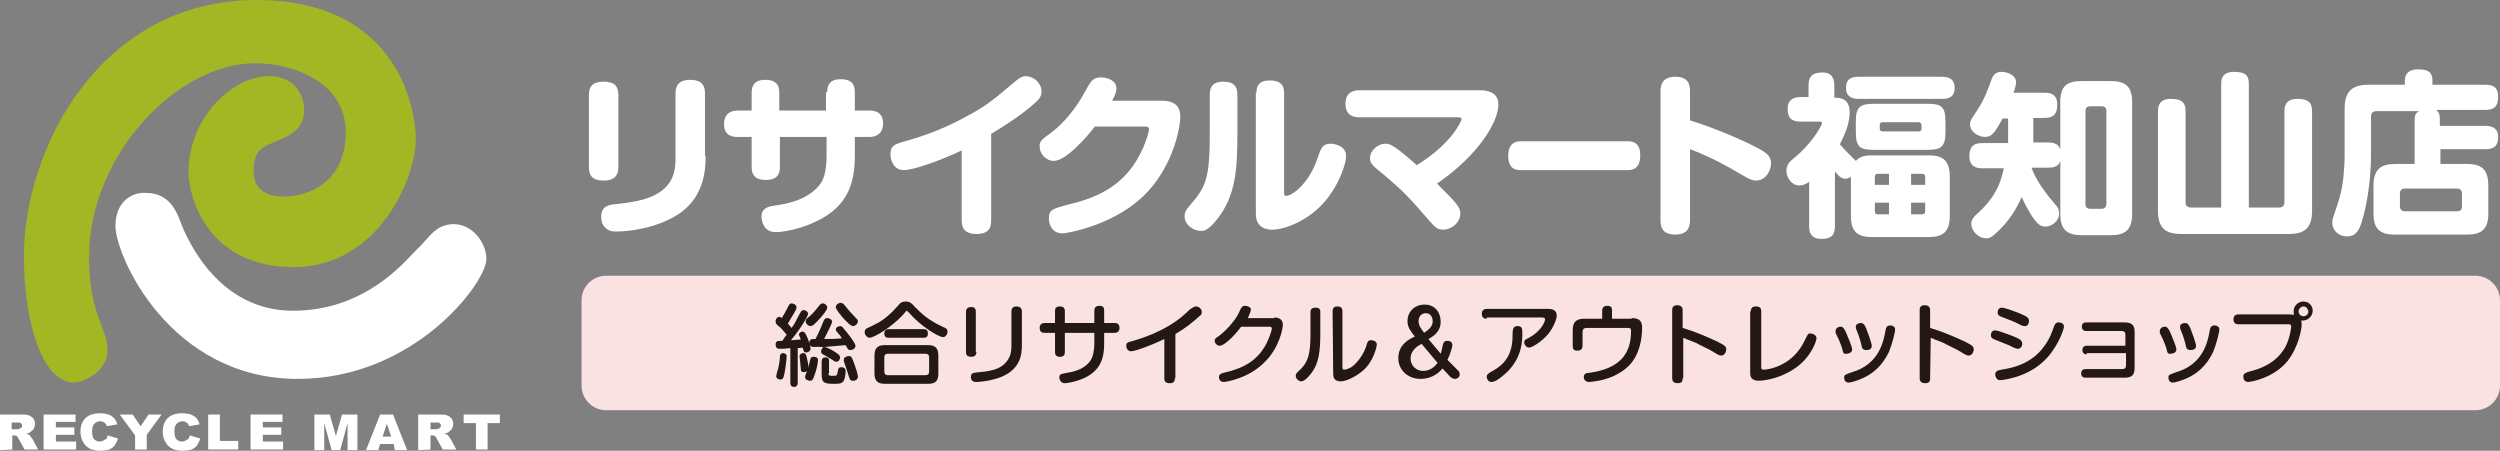 <?xml version="1.0" encoding="utf-8"?>
<!-- Generator: Adobe Illustrator 22.1.0, SVG Export Plug-In . SVG Version: 6.00 Build 0)  -->
<svg version="1.1" id="レイヤー_1" xmlns="http://www.w3.org/2000/svg" xmlns:xlink="http://www.w3.org/1999/xlink" x="0px"
	 y="0px" viewBox="0 0 407.1 73.4" style="enable-background:new 0 0 407.1 73.4;" xml:space="preserve">
<rect x="0" y="0" width="407.1" height="73.4" fill="#808080" stroke="none"/>
<style type="text/css">
	.st0{fill:#A3B623;}
	.st1{fill:#FFFFFF;}
	.st2{fill:#FAE2E2;}
	.st3{fill:#231815;}
</style>
<g>
	<path class="st0" d="M3.9,41.7C3.9,24.1,16.4,0,41.8,0c21.8,0,25.9,16.1,25.9,22.8c0,5.9-5.9,20.7-19.9,20.7
		c-13.9,0-17.1-11.3-17.1-15.4c0-9.2,7.4-15.7,13-15.7c5.4,0,5.8,4.6,5.8,5.1s0.3,3-2.4,4.5c-3.6,2-5.8,1.4-5.8,5.9
		c0,3.2,2.4,4.1,4.9,4.1c3.9,0,10.1-2.2,10.1-10.5s-8.9-11.2-14.7-11.2c-12.8,0-27.1,15-27.1,31.6c0,9.3,3,11.4,3,15.1
		s-4.1,5.3-5.5,5.3C7,62.2,3.9,52.9,3.9,41.7z"/>
	<path class="st1" d="M23.4,31.4c2.4,0,4.5,0.7,5.9,4.5s6.6,14.7,18.4,14.7c11.8,0,18.2-8,20.1-9.9c2-1.8,3-4.2,6.1-4.2
		c3,0,5.3,3,5.3,5.7c0,3.8-11.7,19.5-30.7,19.5c-20.9,0-29.7-20.1-29.7-24.9C18.8,32.7,21.6,31.4,23.4,31.4z"/>
	<g>
		<path class="st1" d="M0,73.3v-5.8h3.2c0.6,0,1.1,0,1.4,0.1c0.3,0.1,0.6,0.3,0.8,0.5c0.2,0.3,0.3,0.6,0.3,0.9s-0.1,0.6-0.2,0.8
			c-0.1,0.2-0.4,0.4-0.6,0.6c-0.2,0.1-0.4,0.2-0.7,0.2c0.2,0.1,0.4,0.1,0.5,0.2c0.1,0,0.2,0.1,0.3,0.3c0.1,0.2,0.2,0.3,0.3,0.4
			l0.9,1.7H4l-1-1.8C2.9,71.2,2.8,71,2.7,71c-0.1-0.1-0.3-0.1-0.5-0.1H2v2.3L0,73.3L0,73.3z M1.9,69.9h0.8c0.1,0,0.3,0,0.5-0.1
			c0.1,0,0.2-0.1,0.3-0.2s0.1-0.2,0.1-0.3c0-0.2-0.1-0.3-0.2-0.4c-0.1-0.1-0.4-0.1-0.7-0.1H1.9L1.9,69.9L1.9,69.9z"/>
		<path class="st1" d="M7.1,67.5h5.2v1.2H9.1v0.9h3v1.2h-3v1.1h3.3v1.3H7.1V67.5z"/>
		<path class="st1" d="M17.5,70.9l1.7,0.5c-0.1,0.4-0.3,0.8-0.5,1.1s-0.5,0.5-0.9,0.7c-0.4,0.1-0.8,0.2-1.4,0.2
			c-0.7,0-1.2-0.1-1.7-0.3c-0.4-0.2-0.8-0.5-1.1-1s-0.5-1-0.5-1.8c0-1,0.3-1.7,0.8-2.2s1.3-0.8,2.3-0.8c0.8,0,1.4,0.1,1.9,0.4
			s0.8,0.7,1,1.4l-1.7,0.3c-0.1-0.2-0.1-0.3-0.2-0.4c-0.1-0.1-0.2-0.2-0.4-0.3c-0.2-0.1-0.3-0.1-0.5-0.1c-0.4,0-0.8,0.2-1,0.5
			c-0.2,0.2-0.3,0.6-0.3,1.1c0,0.6,0.1,1.1,0.3,1.3c0.2,0.2,0.5,0.4,0.9,0.4s0.6-0.1,0.8-0.3C17.3,71.6,17.5,71.3,17.5,70.9z"/>
		<path class="st1" d="M19.5,67.5h2.1l1.3,1.9l1.3-1.9h2.1l-2.4,3.3v2.4H22v-2.3L19.5,67.5z"/>
		<path class="st1" d="M30.9,70.9l1.7,0.5c-0.1,0.4-0.3,0.8-0.5,1.1s-0.5,0.5-0.9,0.7c-0.4,0.1-0.8,0.2-1.4,0.2
			c-0.7,0-1.2-0.1-1.7-0.3c-0.4-0.2-0.8-0.5-1.1-1s-0.5-1-0.5-1.8c0-1,0.3-1.7,0.8-2.2s1.3-0.8,2.3-0.8c0.8,0,1.4,0.1,1.9,0.4
			s0.8,0.7,1,1.4l-1.7,0.3c-0.1-0.2-0.1-0.3-0.2-0.4c-0.1-0.1-0.2-0.2-0.4-0.3c-0.2-0.1-0.3-0.1-0.5-0.1c-0.4,0-0.8,0.2-1,0.5
			c-0.2,0.2-0.3,0.6-0.3,1.1c0,0.6,0.1,1.1,0.3,1.3c0.2,0.2,0.5,0.4,0.9,0.4s0.6-0.1,0.8-0.3C30.7,71.6,30.8,71.3,30.9,70.9z"/>
		<path class="st1" d="M33.9,67.5h1.9v4.3h3v1.4h-4.9V67.5z"/>
		<path class="st1" d="M40.8,67.5H46v1.2h-3.2v0.9h3v1.2h-3v1.1h3.3v1.3h-5.3V67.5z"/>
		<path class="st1" d="M51.2,67.5h2.5l1,3.5l1-3.5h2.5v5.8h-1.6v-4.4l-1.2,4.4H54l-1.2-4.4v4.4h-1.6L51.2,67.5L51.2,67.5z"/>
		<path class="st1" d="M64.1,72.3h-2.2l-0.3,1h-2l2.3-5.8H64l2.3,5.8h-2L64.1,72.3z M63.7,71.1L63,69l-0.7,2.1H63.7z"/>
		<path class="st1" d="M68.1,73.3v-5.8h3.2c0.6,0,1.1,0,1.4,0.1s0.6,0.3,0.8,0.5c0.2,0.3,0.3,0.6,0.3,0.9s-0.1,0.6-0.2,0.8
			c-0.1,0.2-0.4,0.4-0.6,0.6c-0.2,0.1-0.4,0.2-0.7,0.2c0.2,0.1,0.4,0.1,0.5,0.2c0.1,0,0.2,0.1,0.3,0.3c0.1,0.2,0.2,0.3,0.3,0.4
			l0.9,1.7h-2.2l-1-1.8C71,71.2,70.9,71,70.8,71c-0.1-0.1-0.3-0.1-0.5-0.1h-0.2v2.3L68.1,73.3L68.1,73.3z M70.1,69.9h0.8
			c0.1,0,0.3,0,0.5-0.1c0.1,0,0.2-0.1,0.3-0.2c0.1-0.1,0.1-0.2,0.1-0.3c0-0.2-0.1-0.3-0.2-0.4s-0.4-0.1-0.7-0.1h-0.8L70.1,69.9
			L70.1,69.9z"/>
		<path class="st1" d="M75.5,67.5h5.9v1.4h-2v4.3h-1.9v-4.3h-2V67.5z"/>
	</g>
</g>
<g>
	<path class="st1" d="M100.7,27.2c0,1.1-0.4,2.2-2.4,2.2c-1.5,0-2.4-0.5-2.4-2.2V15.5c0-1.1,0.3-2.2,2.4-2.2c1.5,0,2.4,0.5,2.4,2.2
		V27.2z M114.9,25.4c0,1.9,0,7.3-5.5,10.1c-3.4,1.8-7.2,2.2-9,2.2c-0.5,0-1.3,0-1.9-0.7c-0.5-0.5-0.6-1.2-0.6-1.7
		c0-1.8,1.3-2,2.8-2.1c4.7-0.5,6.4-1.5,7.6-2.6c1.5-1.5,1.7-3.1,1.7-5V15.2c0-1.3,0.6-2.2,2.4-2.2c1.4,0,2.4,0.5,2.4,2.2v10.2H114.9
		z"/>
	<path class="st1" d="M134.7,15c0-1.1,0.4-2.1,2.2-2.1c1.4,0,2.3,0.5,2.3,2.1v3h2.4c0.6,0,2.2,0.1,2.2,2.1c0,1.5-0.9,2.2-2.2,2.2
		h-2.4v3c0,3.8-0.7,8.2-6.4,10.8c-2.5,1.2-5.2,1.7-6.5,1.7c-2.1,0-2.3-2.1-2.3-2.5c0-1.5,1.3-1.7,2-1.8c2.2-0.3,5.3-0.9,7.3-3.2
		c0.8-0.9,1.3-2.2,1.3-5.1v-2.9H127v4.9c0,1.3-0.6,2.1-2.2,2.1c-1.1,0-2.4-0.2-2.4-2.1v-4.9h-2.3c-0.7,0-2.2-0.1-2.2-2.1
		c0-1.5,0.9-2.2,2.2-2.2h2.3v-2.9c0-1.1,0.4-2.1,2.2-2.1c1.4,0,2.3,0.5,2.3,2.1V18h7.6v-3H134.7z"/>
	<path class="st1" d="M161.4,35.9c0,1.1-0.3,2.2-2.4,2.2c-1.5,0-2.4-0.6-2.4-2.2V24.5c-3.6,1.7-7.9,3.2-9.4,3.2
		c-1.8,0-2.2-1.8-2.2-2.6c0-1.4,0.8-1.6,1.7-1.9c2.4-0.7,6.1-1.7,10.8-4.3c3.3-1.8,4.2-2.6,8-5.8c0.7-0.6,1.2-0.7,1.5-0.7
		c1.3,0,2.6,1.1,2.6,2.5c0,0.6-0.2,1.1-1,1.8c-1.1,1-2.9,2.5-7.2,5.1V35.9z"/>
	<path class="st1" d="M189.2,16.4c2.9,0,3,1.8,3,2.7c0,1.3-1.1,9.2-7.5,14.1c-4.6,3.6-10.8,4.8-11.7,4.8c-1.7,0-2.2-1.5-2.2-2.4
		c0-1.5,0.7-1.6,2.8-2.2c4.2-1,9.2-2.6,12.1-8.4c0.8-1.5,1.4-3.5,1.4-3.9c0-0.5-0.3-0.5-0.9-0.5h-7.9c-1,1.3-4.6,5.6-6.7,5.6
		c-1.3,0-2.3-1.2-2.3-2.3c0-0.9,0.1-1,2-2.4s4.1-4.1,5.4-6.6c0.9-1.6,1.2-2.3,2.6-2.3c1,0,2.5,0.5,2.5,1.8c0,0.4-0.1,0.9-0.7,2
		L189.2,16.4L189.2,16.4z"/>
	<path class="st1" d="M201.5,21.6c0,6.1-0.3,10.3-3.3,14.1c-1.5,1.9-2.2,1.9-2.6,1.9c-1.2,0-2.7-0.9-2.7-2.4c0-0.5,0.1-0.9,0.9-1.8
		c2.7-3.1,3.2-4.5,3.2-12v-6c0-1,0.3-2.1,2.2-2.1c1.5,0,2.3,0.6,2.3,2.1V21.6z M204.6,15.1c0-1.1,0.4-2,2.2-2c1.4,0,2.3,0.5,2.3,2
		v16.1c0,0.4,0,0.7,0.3,0.7c1.1,0,3.9-2.2,5.2-6.3c0.5-1.4,0.7-2.2,2.1-2.2c0.5,0,2.5,0.3,2.5,2c0,1.4-1.2,4.3-2.4,6
		c-2.8,4.3-7.5,6-9.6,6c-2.7,0-2.7-2.1-2.7-2.7V15.1H204.6z"/>
	<path class="st1" d="M241.1,14.7c1.4,0,2.9,0.5,2.9,2.3c0,2.9-3.3,8.3-10,12.9c2,2,2.4,2.4,2.9,3s0.9,1.1,0.9,1.9
		c0,1.4-1.4,2.6-2.8,2.6c-1,0-1.4-0.5-2.2-1.4c-3.3-3.8-4.2-4.8-7.4-7.5c-2-1.6-2.3-1.9-2.3-2.8c0-1.2,1.3-2.3,2.5-2.3
		c0.7,0,1.1,0.3,1.7,0.7c0.5,0.3,2.1,1.6,3.4,2.8c5.7-3.5,7.3-7.2,7.3-7.5s-0.3-0.3-0.7-0.3h-16c-1.4,0-2.2-0.7-2.2-2.2
		c0-2,1.5-2.2,2.2-2.2H241.1z"/>
	<path class="st1" d="M247.7,27.7c-0.6,0-2.1,0-2.1-2.3c0-2.2,1.3-2.4,2.1-2.4H265c0.6,0,2.1,0,2.1,2.3s-1.4,2.4-2.1,2.4H247.7z"/>
	<path class="st1" d="M275.2,35.8c0,0.8-0.1,2.4-2.4,2.4s-2.4-1.5-2.4-2.4V14.9c0-0.8,0.1-2.4,2.4-2.4s2.4,1.5,2.4,2.4v4.7
		c5.1,1.6,9.5,3.7,10.8,4.4c1.8,0.9,2.4,1.5,2.4,2.6c0,1.2-0.9,2.8-2.4,2.8c-0.7,0-1.3-0.3-2.3-0.9c-2.7-1.6-5.5-3.1-8.5-4.2V35.8z"
		/>
	<path class="st1" d="M301.4,28.8c-0.2,0.1-0.5,0.3-0.9,0.3c-0.8,0-1.3-0.7-1.7-1.2v8.9c0,1.5-0.6,2.1-2.2,2.1c-2,0-2-1.5-2-2.1
		v-7.2c-0.3,0.2-0.8,0.6-1.6,0.6c-1.2,0-2.1-1.2-2.1-2.4c0-0.4,0.1-1,0.7-1.6c0.2-0.2,1.2-1,1.4-1.2c2.6-2.4,3.7-4.8,3.7-4.9
		c0-0.3-0.2-0.3-0.5-0.3h-3c-1.6,0-2.1-0.7-2.1-2.1c0-1.8,1.5-1.9,2.1-1.9h1.3v-1.9c0-1.6,0.8-2.1,2.3-2.1c1.7,0,1.9,1.3,1.9,2.1v2
		c1.2,0,2.5,0.3,2.5,2.4c0,2-1,4-1.6,5.2c0.7,0.8,1.2,1.3,1.3,1.4c0.4,0.4,1.1,1.1,1.3,1.3c0.5-0.5,1-0.9,2.6-0.9h9.3
		c2.1,0,3.4,0.7,3.4,3.4v6.5c0,2.7-1.3,3.4-3.4,3.4h-9.3c-2.1,0-3.4-0.7-3.4-3.4L301.4,28.8L301.4,28.8z M302.6,16.1
		c-0.9,0-2-0.3-2-1.8c0-1.3,0.7-1.8,2-1.8h13.6c0.9,0,2.1,0.2,2.1,1.8c0,1.4-0.8,1.8-2.1,1.8H302.6z M316.8,21.5
		c0,2.4-0.7,2.9-3,2.9h-8.6c-2.3,0-3-0.4-3-2.9v-1.7c0-2.4,0.7-2.9,3-2.9h8.6c2.3,0,3,0.4,3,2.9V21.5z M305.3,30.1h2.3v-1.8h-1.8
		c-0.4,0-0.5,0.2-0.5,0.5V30.1z M307.6,34.9V33h-2.3v1.4c0,0.4,0.2,0.5,0.5,0.5H307.6z M312.9,20.4c0-0.3-0.2-0.5-0.5-0.5h-5.8
		c-0.4,0-0.5,0.2-0.5,0.5v0.5c0,0.3,0.1,0.5,0.5,0.5h5.8c0.4,0,0.5-0.2,0.5-0.5V20.4z M313.5,30.1v-1.3c0-0.3-0.2-0.5-0.5-0.5h-1.8
		v1.8H313.5z M313.5,33h-2.3v1.9h1.8c0.3,0,0.5-0.2,0.5-0.5V33z"/>
	<path class="st1" d="M322.8,27.4c-0.7,0-2.1-0.1-2.1-1.9c0-1.5,0.5-2.2,2.1-2.2h4.2v-4h-0.9c-1.3,2.4-1.8,3-2.9,3
		c-1.1,0-2.4-0.9-2.4-2c0-0.6,0-0.6,1.2-2.4s1.8-3.6,2.2-4.7c0.3-0.9,0.7-1.5,1.7-1.5c1.1,0,2.4,0.6,2.4,1.7c0,0.5-0.3,1.3-0.4,1.7
		h5c0.8,0,2.1,0.1,2.1,1.9c0,1.5-0.5,2.2-2.1,2.2h-1.8v4h2.4c0.9,0,1.7,0.2,2,1.1v-7.7c0-2.7,1.2-3.4,3.5-3.4h4.7
		c2.2,0,3.5,0.7,3.5,3.4v18.2c0,2.7-1.2,3.5-3.5,3.5H339c-2.4,0-3.5-0.9-3.5-3.5v-8.6c-0.3,1-1.2,1.1-2,1.1h-2.7
		c0.4,1.1,1.3,3,3.8,5.9c0.4,0.4,0.7,0.8,0.7,1.6c0,1.2-1.2,2.1-2.2,2.1c-0.8,0-1.3-0.4-2-1.4c-0.8-1.1-1.6-2.8-1.9-3.4
		c-0.8,1.8-1.9,3.8-4.2,5.9c-0.7,0.7-1.1,0.8-1.6,0.8c-1.3,0-2.4-1.3-2.4-2.3c0-0.8,0.5-1.3,1.1-1.8c2.9-2.7,3.7-4.9,4.2-7.3
		L322.8,27.4L322.8,27.4z M343,18.1c0-0.6-0.3-0.8-0.8-0.8h-1.8c-0.5,0-0.8,0.2-0.8,0.8v15.1c0,0.6,0.3,0.8,0.8,0.8h1.8
		c0.5,0,0.8-0.3,0.8-0.8V18.1z"/>
	<path class="st1" d="M361.7,13.7c0-0.6,0-2,2.1-2s2.4,0.8,2.4,2v20.1h4.9c0.6,0,0.9-0.3,0.9-0.9V18.2c0-0.6,0-2.1,2.1-2.1
		s2.4,0.9,2.4,2.1v16.1c0,3.1-1.5,3.8-3.8,3.8h-17.5c-2.4,0-3.8-0.8-3.8-3.8V18.2c0-0.6,0-2.1,2.1-2.1s2.4,0.9,2.4,2.1v14.7
		c0,0.5,0.2,0.9,0.9,0.9h4.9L361.7,13.7L361.7,13.7z"/>
	<path class="st1" d="M397.4,20.5h7.3c0.5,0,2.1,0,2.1,1.8c0,1.4-0.6,2-2.1,2h-7.3v2.4h4.3c2.2,0,3.5,0.7,3.5,3.5v4.6
		c0,2.7-1.3,3.4-3.5,3.4H390c-2.2,0-3.5-0.7-3.5-3.4v-4.6c0-2.7,1.3-3.5,3.5-3.5h3.2v-7.1c0-0.9,0.2-1.2,0.7-1.5H387
		c-0.6,0-0.9,0.3-0.9,0.9v6c0,5.4-1,9.5-1.5,11.1s-1.1,2.4-2.4,2.4c-1.3,0-2.4-0.9-2.4-2.2c0-0.3,0-0.6,0.1-0.8
		c1.2-3.5,1.6-4.8,1.8-7.9c0.1-1,0.1-2.3,0.1-2.7v-7.2c0-3,1.4-3.9,3.9-3.9h5.9v-0.6c0-1.8,1.5-1.9,2.1-1.9c1.4,0,2.4,0.2,2.4,1.9
		v0.6h8.6c0.8,0,2.1,0.1,2.1,1.9c0,1.5-0.5,2.2-2.1,2.2h-8c0.5,0.4,0.6,0.8,0.6,1.5v1.1H397.4z M391.6,30.7c-0.5,0-0.8,0.3-0.8,0.8
		v2.1c0,0.5,0.3,0.8,0.8,0.8h8.5c0.5,0,0.8-0.2,0.8-0.8v-2.1c0-0.5-0.3-0.8-0.8-0.8H391.6z"/>
</g>
<g>
	<path class="st2" d="M407.1,62.8c0,2.2-1.8,4-4,4H98.7c-2.2,0-4-1.8-4-4V48.9c0-2.2,1.8-4,4-4h304.4c2.2,0,4,1.8,4,4V62.8z"/>
</g>
<g>
	<path class="st3" d="M128.6,56.7c-0.9,0.1-1.4,0.1-1.6,0.1s-0.7,0-0.7-0.7c0-0.6,0.4-0.6,1.1-0.6c0.2-0.3,0.6-0.9,0.7-1
		c-0.6-0.7-1-1.2-1.2-1.3c-0.5-0.4-0.6-0.5-0.6-0.9s0.3-0.7,0.6-0.7c0.2,0,0.3,0.1,0.4,0.2c0.3-0.5,0.6-1,0.9-1.6s0.4-0.8,0.7-0.8
		c0.2,0,0.8,0.2,0.8,0.6c0,0.2,0,0.3-0.4,1c-0.2,0.3-0.6,1-1,1.7c0.2,0.2,0.4,0.5,0.6,0.7c0.4-0.5,0.7-1.1,1-1.7
		c0.6-1.1,0.6-1.2,1-1.2c0.3,0,0.7,0.3,0.7,0.6c0,0.2-0.5,1.1-0.7,1.4c-0.8,1.3-1.6,2.3-2.1,2.9c0.6,0,1-0.1,1.6-0.1
		c-0.1-0.4-0.3-0.7-0.3-0.8c0-0.3,0.3-0.5,0.6-0.5c0.3,0,0.4,0.2,0.7,0.8c0.2,0.4,0.6,1.6,0.6,2s-0.5,0.6-0.7,0.6
		c-0.4,0-0.4-0.2-0.6-0.8c-0.1,0-0.7,0.1-0.8,0.1v5.6c0,0.2,0,0.7-0.6,0.7s-0.6-0.5-0.6-0.7v-5.6H128.6z M128,57.7
		c0.1,0.1,0.1,0.3,0.1,0.4c0,0.4-0.2,2-0.4,2.9c-0.1,0.5-0.2,0.8-0.6,0.8c-0.2,0-0.7-0.1-0.7-0.5c0-0.2,0.2-1,0.3-1.2
		c0.2-0.8,0.3-1.7,0.3-2s0.1-0.6,0.6-0.6C127.6,57.5,127.9,57.6,128,57.7z M131.9,58.7c0.1-0.3,0.1-0.6,0.6-0.6c0.1,0,0.7,0,0.7,0.5
		c0,0.4-0.2,1.5-0.5,2.3c-0.3,0.9-0.4,1.1-0.8,1.1c-0.3,0-0.8-0.2-0.8-0.6c0-0.1,0-0.2,0.3-1c-0.2,0.2-0.4,0.2-0.5,0.2
		c-0.5,0-0.5-0.3-0.5-0.6c0-0.2-0.2-2-0.2-2c0-0.4,0.5-0.5,0.6-0.5c0.4,0,0.5,0.2,0.7,1.3c0.1,0.3,0.2,1.1,0.1,1.3
		C131.7,59.6,131.7,59.5,131.9,58.7z M133.1,52.3c-0.6,0.6-0.8,0.8-1.1,0.8c-0.3,0-0.8-0.3-0.8-0.8c0-0.2,0.1-0.4,0.4-0.6
		c0.8-0.6,1.6-1.7,1.7-1.8c0.3-0.4,0.4-0.5,0.7-0.5c0.2,0,0.7,0.2,0.7,0.7C134.8,50.3,134,51.4,133.1,52.3z M132.5,56.5
		c-0.1,0-0.7,0-0.7-0.7c0-0.6,0.4-0.6,1-0.6c0.3-0.6,0.8-1.6,1.3-2.9c0.1-0.2,0.2-0.5,0.6-0.5c0.3,0,0.8,0.2,0.8,0.6
		c0,0.3-1.1,2.4-1.3,2.8c1.4,0,1.6,0,2.9-0.1c-0.3-0.5-0.4-0.6-0.6-0.8c-0.2-0.3-0.4-0.4-0.4-0.6c0-0.4,0.4-0.6,0.7-0.6
		c0.2,0,0.4,0.1,0.5,0.3c0.2,0.2,0.9,1.1,1.2,1.5c0.4,0.6,0.8,1.1,0.8,1.4c0,0.5-0.5,0.7-0.8,0.7c-0.4,0-0.4-0.1-0.8-0.8
		c-1.1,0.1-2.3,0.2-3.4,0.3c0.4,0.1,1.2,0.5,1.5,0.7c0.8,0.5,1,0.7,1,1s-0.2,0.7-0.6,0.7c-0.1,0-0.3,0-0.5-0.2
		c-0.3-0.2-1-0.6-1.5-0.9c-0.3-0.1-0.5-0.3-0.5-0.6c0-0.1,0.1-0.5,0.4-0.6C133.8,56.4,132.8,56.5,132.5,56.5z M134.9,60.8
		c0,0.4,0.2,0.4,0.8,0.4c0.6,0,0.6-0.1,0.7-0.6s0.1-0.8,0.6-0.8c0.7,0,0.7,0.5,0.7,0.6c0,0.5-0.1,1.2-0.3,1.6
		c-0.3,0.5-0.8,0.5-1.5,0.5c-1.6,0-2.1-0.1-2.1-1.5v-2.1c0-0.2,0-0.7,0.6-0.7s0.6,0.3,0.6,0.7v1.9H134.9z M137.7,49.9
		c0.3,0.4,1,1.2,1.5,1.7c0.4,0.4,0.5,0.5,0.5,0.7c0,0.4-0.4,0.8-0.8,0.8s-1.1-0.8-1.6-1.3c-0.4-0.5-1.2-1.4-1.2-1.8s0.5-0.7,0.8-0.7
		C137.3,49.4,137.4,49.5,137.7,49.9z M139.1,59.2c0.3,0.8,0.6,1.8,0.6,2.1c0,0.7-0.7,0.7-0.8,0.7c-0.5,0-0.5-0.2-0.8-1.1
		c-0.2-0.6-0.3-1-0.6-1.8c-0.1-0.2-0.1-0.3-0.1-0.5c0-0.5,0.6-0.6,0.7-0.6C138.6,57.9,138.7,58.1,139.1,59.2z"/>
	<path class="st3" d="M147.1,51.2c-1.9,2.1-4.8,3.8-5.5,3.8c-0.4,0-0.8-0.5-0.8-0.9s0.2-0.6,0.5-0.7c1.7-0.8,2.1-1,3.2-1.9
		c0.7-0.6,1.1-1,1.8-1.8c0.3-0.4,0.6-0.6,1.2-0.6s0.9,0.2,1.5,0.9c1,1,2.2,2.2,4.7,3.3c0.3,0.1,0.6,0.3,0.6,0.7
		c0,0.5-0.4,0.9-0.7,0.9c-0.8,0-3.8-1.9-5.5-3.9c-0.3-0.3-0.4-0.4-0.5-0.4C147.4,50.8,147.3,51,147.1,51.2z M152.8,60.8
		c0,1.3-0.5,1.7-1.7,1.7h-7c-1.1,0-1.7-0.4-1.7-1.7v-2.9c0-1.3,0.6-1.7,1.7-1.7h7c1.1,0,1.7,0.4,1.7,1.7V60.8z M151.3,58.2
		c0-0.4-0.2-0.6-0.6-0.6h-6.1c-0.4,0-0.6,0.2-0.6,0.6v2.3c0,0.4,0.2,0.6,0.6,0.6h6.1c0.4,0,0.6-0.2,0.6-0.6V58.2z M150.4,53.6
		c0.2,0,0.7,0,0.7,0.7c0,0.5-0.2,0.7-0.7,0.7h-5.7c-0.2,0-0.7,0-0.7-0.7c0-0.5,0.3-0.7,0.7-0.7H150.4z"/>
	<path class="st3" d="M159,57.3c0,0.3-0.1,0.8-0.8,0.8c-0.6,0-0.9-0.2-0.9-0.8v-6.5c0-0.3,0.1-0.8,0.8-0.8c0.6,0,0.8,0.2,0.8,0.8
		v6.5H159z M166.4,56.2c0,1.4-0.1,4.3-4.3,5.5c-1.4,0.4-2.7,0.5-3.1,0.5c-0.2,0-0.9,0-0.9-0.8c0-0.7,0.4-0.7,1.4-0.8
		c2.4-0.2,3.6-0.7,4.4-1.7c0.7-0.9,0.8-1.7,0.8-2.6v-5.6c0-0.3,0.1-0.8,0.8-0.8c0.6,0,0.9,0.3,0.9,0.8L166.4,56.2L166.4,56.2z"/>
	<path class="st3" d="M178.2,50.6c0-0.3,0.1-0.8,0.8-0.8c0.6,0,0.8,0.2,0.8,0.8v2h1.7c0.2,0,0.8,0,0.8,0.8c0,0.6-0.4,0.8-0.8,0.8
		h-1.7V56c0,2.2-0.5,4.2-3.1,5.5c-1.5,0.7-3,0.9-3.3,0.9c-0.8,0-0.9-0.8-0.9-0.9c0-0.6,0.3-0.6,1.3-0.8c2.2-0.3,3.5-1.3,4-2.4
		c0.4-0.9,0.4-2.2,0.4-2.4v-1.7h-4.8v3.1c0,0.4-0.1,0.8-0.8,0.8c-0.5,0-0.8-0.2-0.8-0.8v-3.1h-1.7c-0.2,0-0.8,0-0.8-0.8
		c0-0.6,0.4-0.8,0.8-0.8h1.7v-1.9c0-0.3,0-0.8,0.8-0.8c0.6,0,0.8,0.3,0.8,0.8v1.9h4.8L178.2,50.6L178.2,50.6z"/>
	<path class="st3" d="M191.3,61.6c0,0.3,0,0.8-0.8,0.8c-0.7,0-0.9-0.3-0.9-0.8v-6.4c-2.7,1.3-4.9,2-5.4,2c-0.7,0-0.8-0.7-0.8-0.9
		c0-0.5,0.3-0.6,0.8-0.7c1-0.3,5.5-1.5,8.8-4.5c0.3-0.3,0.8-0.8,1.2-1c0.2-0.1,0.3-0.2,0.6-0.2c0.4,0,0.9,0.4,0.9,0.9
		c0,0.3-0.1,0.5-0.4,0.7c-1.2,1.1-2.4,2-3.9,2.9v7.2H191.3z"/>
	<path class="st3" d="M207.5,51.7c1,0,1.4,0.5,1.4,1.2c0,0.5-0.5,3.6-2.9,6c-2.7,2.8-6.5,3.3-6.7,3.3c-0.8,0-0.8-0.7-0.8-0.8
		c0-0.5,0.4-0.6,0.8-0.7c2.5-0.6,5.2-1.5,6.9-4.7c0.4-0.8,0.9-2.1,0.9-2.5c0-0.3-0.2-0.3-0.6-0.3h-4.4c-0.7,1-2.6,3.1-3.5,3.1
		c-0.4,0-0.8-0.4-0.8-0.8c0-0.3,0.1-0.4,0.7-0.8c1.6-1.2,2.8-2.9,3.1-3.5c0.6-1.3,0.7-1.4,1.2-1.4c0.3,0,0.9,0.2,0.9,0.6
		c0,0.3-0.3,0.9-0.5,1.4h4.3V51.7z"/>
	<path class="st3" d="M215,54.3c0,3.1-0.3,4.7-1.2,6.1c-0.1,0.2-1.2,1.7-1.9,1.7c-0.4,0-0.9-0.4-0.9-0.9c0-0.3,0.1-0.4,0.4-0.7
		c1.7-1.5,2-2.9,2-6.3v-3.4c0-0.3,0.1-0.7,0.8-0.7c0.6,0,0.8,0.2,0.8,0.7L215,54.3L215,54.3z M217,50.7c0-0.4,0.1-0.8,0.8-0.8
		c0.5,0,0.8,0.2,0.8,0.8v9c0,0.3,0,0.5,0.3,0.5c0.1,0,0.8-0.1,1.4-0.6c1.1-0.9,1.8-2.2,2.1-3c0.3-1.1,0.4-1.2,0.9-1.2
		c0.2,0,0.9,0.1,0.9,0.7c0,0.3-0.5,2.7-2.2,4.2c-1.4,1.2-2.9,1.8-3.7,1.8c-1.2,0-1.2-0.9-1.2-1.2L217,50.7L217,50.7z"/>
	<path class="st3" d="M237.5,60.4c0.1,0.1,0.2,0.3,0.2,0.6c0,0.3-0.3,0.7-0.8,0.7c-0.3,0-0.5-0.2-0.7-0.3l-1.3-1.4
		c-1.4,1.7-3.2,1.7-3.6,1.7c-2,0-3.6-1.4-3.6-3.4c0-2.2,1.8-3.1,2.7-3.5c-0.6-0.8-1.2-1.4-1.2-2.5c0-1.6,1.2-2.7,2.8-2.7
		c1.7,0,2.6,1.3,2.6,2.8c0,1.6-1.2,2.4-2,2.8l2,2.4c0.1-0.2,0.1-0.3,0.3-1.2c0.1-0.5,0.2-0.9,0.8-0.9c0.3,0,0.8,0.1,0.8,0.7
		c0,0.3-0.3,1.4-0.8,2.4L237.5,60.4z M231.5,56c-0.6,0.3-1.8,1-1.8,2.4c0,1.2,1,2,2,2c1.3,0,2-0.8,2.4-1.3L231.5,56z M233.3,52.3
		c0-0.4-0.2-1.3-1.1-1.3c-0.8,0-1.2,0.6-1.2,1.3c0,0.7,0.4,1.2,0.9,1.9C232.8,53.6,233.3,53.1,233.3,52.3z"/>
	<path class="st3" d="M242.1,51.9c-0.2,0-0.8,0-0.8-0.8c0-0.6,0.4-0.8,0.8-0.8h10c0.7,0,1.4,0.2,1.4,1.1c0,0.5-0.5,1.9-1.4,3
		c-1,1.2-2.6,2.2-3.1,2.2c-0.4,0-0.8-0.4-0.8-0.9c0-0.3,0.3-0.5,0.6-0.6c2.3-1.2,2.8-2.8,2.8-3.1c0-0.2-0.2-0.3-0.5-0.3h-9V51.9z
		 M247.9,54.3c0,1.3-0.1,3.8-2.3,6.1c-0.8,0.8-2,1.8-2.7,1.8c-0.5,0-0.8-0.4-0.8-0.9c0-0.3,0.3-0.5,0.6-0.7c1.3-0.7,3.5-1.9,3.6-5.6
		c0-0.5,0-1.2,0.1-1.4c0.1-0.4,0.4-0.5,0.8-0.5C247.9,53.1,247.9,53.7,247.9,54.3z"/>
	<path class="st3" d="M265.7,51.8c1.2,0,1.7,0.4,1.7,1.6c0,1.5-0.3,4.4-2.3,6.3c-1.4,1.3-3.2,2-4.8,2.3c-0.6,0.1-1.2,0.2-1.5,0.2
		c-0.8,0-0.9-0.6-0.9-0.8c0-0.6,0.5-0.7,1-0.7c4.8-0.7,6.7-3,6.7-6.8c0-0.5-0.2-0.5-0.6-0.5h-6.6c-0.5,0-0.7,0.2-0.7,0.7v2.2
		c0,0.3-0.1,0.8-0.8,0.8c-0.6,0-0.8-0.2-0.8-0.8v-2.5c0-1.3,0.5-1.9,1.9-1.9h2.9v-1.3c0-0.3,0.1-0.8,0.8-0.8c0.7,0,0.8,0.3,0.8,0.8
		v1.3h3.2V51.8z"/>
	<path class="st3" d="M274,61.6c0,0.3,0,0.8-0.8,0.8s-0.9-0.5-0.9-0.8V50.5c0-0.2,0-0.8,0.8-0.8s0.9,0.5,0.9,0.8v2.9
		c2,0.6,3.9,1.4,5.8,2.3c1.2,0.6,1.3,0.8,1.3,1.2c0,0.4-0.3,1-0.8,1c-0.3,0-0.5-0.1-1.3-0.6s-2.2-1.1-2.9-1.5c-1-0.4-1.6-0.6-2-0.8
		v6.6H274z"/>
	<path class="st3" d="M285.1,50.7c0-0.3,0.1-0.8,0.8-0.8c0.6,0,0.9,0.2,0.9,0.8v9c0,0.3,0,0.5,0.4,0.5c0.6,0,4.7-0.5,6.7-4.8
		c0.5-1,0.5-1.1,0.9-1.1c0.3,0,1,0.2,1,0.8c0,0.4-0.8,2.8-3,4.5c-2.4,1.9-5.3,2.4-6.4,2.4c-1.4,0-1.4-0.9-1.4-1.3v-10H285.1z"/>
	<path class="st3" d="M300,56.8c-0.4-1.2-0.7-1.8-1-2.4c-0.1-0.1-0.1-0.3-0.1-0.5c0-0.4,0.4-0.7,0.8-0.7c0.3,0,0.6,0,1.3,1.9
		c0.2,0.4,0.4,1.1,0.5,1.3c0,0.1,0.1,0.3,0.1,0.5c0,0.6-0.7,0.7-0.9,0.7C300.2,57.7,300.1,57.4,300,56.8z M308.6,53.7
		c0,0.3-0.4,2.1-1,3.6c-1.1,2.3-2.7,3.6-4.3,4.3c-0.9,0.4-1.9,0.7-2.3,0.7c-0.6,0-0.7-0.6-0.7-0.8c0-0.5,0.2-0.5,1.3-0.9
		c4.4-1.3,5.1-5,5.4-6.6c0.1-0.6,0.2-1,0.8-1c0,0,0.1,0,0.2,0C308.3,53.1,308.6,53.2,308.6,53.7z M303.1,56.1
		c-0.3-1.2-0.6-1.9-0.8-2.4c-0.1-0.2-0.1-0.3-0.1-0.5c0-0.4,0.4-0.6,0.8-0.6c0.4,0,0.6,0.2,0.9,0.9c0.2,0.5,0.9,2.4,0.9,2.8
		c0,0.6-0.5,0.7-0.9,0.7C303.3,57,303.2,56.7,303.1,56.1z"/>
	<path class="st3" d="M314.3,61.6c0,0.3,0,0.8-0.8,0.8s-0.9-0.5-0.9-0.8V50.5c0-0.2,0-0.8,0.8-0.8s0.9,0.5,0.9,0.8v2.9
		c2,0.6,3.9,1.4,5.8,2.3c1.2,0.6,1.3,0.8,1.3,1.2c0,0.4-0.3,1-0.8,1c-0.3,0-0.5-0.1-1.3-0.6s-2.2-1.1-2.9-1.5c-1-0.4-1.6-0.6-2-0.8
		L314.3,61.6L314.3,61.6z"/>
	<path class="st3" d="M327.9,56.6c-0.7-0.4-1.6-0.7-2.8-1.2c-0.5-0.2-0.9-0.3-0.9-0.8c0-0.3,0.1-0.8,0.7-0.8c0.4,0,1.7,0.5,2.8,0.9
		c1.2,0.5,1.6,0.7,1.6,1.3c0,0.4-0.3,0.8-0.7,0.8C328.4,56.8,328.2,56.7,327.9,56.6z M336.1,53.2c0,0.4-1.1,3.7-3.5,5.8
		c-2.9,2.6-6.7,2.9-6.9,2.9c-0.1,0-0.4,0-0.6-0.3c-0.1-0.2-0.2-0.4-0.2-0.6c0-0.6,0.5-0.7,1-0.8c1.2-0.2,4.9-0.7,7.1-4
		c0.8-1.1,1-1.8,1.5-3.1c0.2-0.5,0.4-0.6,0.7-0.6C335.3,52.5,336.1,52.5,336.1,53.2z M329,52.9c-0.9-0.5-2-0.9-2.8-1.2
		c-0.5-0.2-0.9-0.3-0.9-0.8c0-0.3,0.1-0.8,0.7-0.8c0.4,0,1.8,0.5,2.8,0.9c1.2,0.5,1.6,0.7,1.6,1.3c0,0.4-0.3,0.9-0.7,0.8
		C329.6,53.1,329.4,53.1,329,52.9z"/>
	<path class="st3" d="M339.8,57.7c-0.1,0-0.7,0-0.7-0.7s0.6-0.7,0.7-0.7h6.3v-1.8c0-0.4-0.2-0.6-0.6-0.6h-5.8
		c-0.2,0-0.7-0.1-0.7-0.7s0.4-0.7,0.7-0.7h6.3c1.3,0,1.6,0.6,1.6,1.6v5.8c0,1.2-0.5,1.6-1.6,1.6h-6.4c-0.6,0-0.7-0.4-0.7-0.7
		c0-0.5,0.3-0.7,0.7-0.7h6c0.4,0,0.6-0.2,0.6-0.6v-2h-6.4V57.7z"/>
	<path class="st3" d="M352.8,56.8c-0.4-1.2-0.7-1.8-1-2.4c-0.1-0.1-0.1-0.3-0.1-0.5c0-0.4,0.4-0.7,0.8-0.7c0.3,0,0.6,0,1.3,1.9
		c0.2,0.4,0.4,1.1,0.5,1.3c0,0.1,0.1,0.3,0.1,0.5c0,0.6-0.7,0.7-0.9,0.7C353,57.7,352.9,57.4,352.8,56.8z M361.4,53.7
		c0,0.3-0.4,2.1-1,3.6c-1.1,2.3-2.7,3.6-4.3,4.3c-0.9,0.4-1.9,0.7-2.3,0.7c-0.6,0-0.7-0.6-0.7-0.8c0-0.5,0.2-0.5,1.3-0.9
		c4.4-1.3,5.1-5,5.4-6.6c0.1-0.6,0.2-1,0.8-1c0,0,0.1,0,0.2,0C361.1,53.1,361.4,53.2,361.4,53.7z M355.9,56.1
		c-0.3-1.2-0.6-1.9-0.8-2.4c-0.1-0.2-0.1-0.3-0.1-0.5c0-0.4,0.4-0.6,0.8-0.6c0.4,0,0.6,0.2,0.9,0.9c0.2,0.5,0.9,2.4,0.9,2.8
		c0,0.6-0.5,0.7-0.9,0.7C356.1,57,356,56.7,355.9,56.1z"/>
	<path class="st3" d="M364.5,52.8c-0.2,0-0.8,0-0.8-0.8c0-0.7,0.5-0.8,0.8-0.8h8.3c0.1,0,0.5,0,0.8,0.1c-0.1-0.1-0.1-0.3-0.1-0.6
		c0-0.9,0.7-1.6,1.6-1.6c0.9,0,1.5,0.7,1.5,1.5c0,0.9-0.8,1.6-1.6,1.6c-0.1,0-0.2,0-0.3,0c0.1,0.2,0.1,0.3,0.1,0.7
		c0,0.7-0.5,3.6-2.3,5.9c-2.3,2.8-6,3.4-6.4,3.4c-0.8,0-0.8-0.8-0.8-0.9c0-0.5,0.4-0.6,1-0.8c1.2-0.3,4.3-1.1,5.9-4.1
		c0.7-1.4,0.9-3,0.9-3.2c0-0.4-0.3-0.4-0.5-0.4L364.5,52.8L364.5,52.8z M375.1,49.9c-0.4,0-0.8,0.4-0.8,0.8s0.3,0.8,0.8,0.8
		c0.4,0,0.8-0.3,0.8-0.8C375.8,50.2,375.5,49.9,375.1,49.9z"/>
</g>
</svg>
